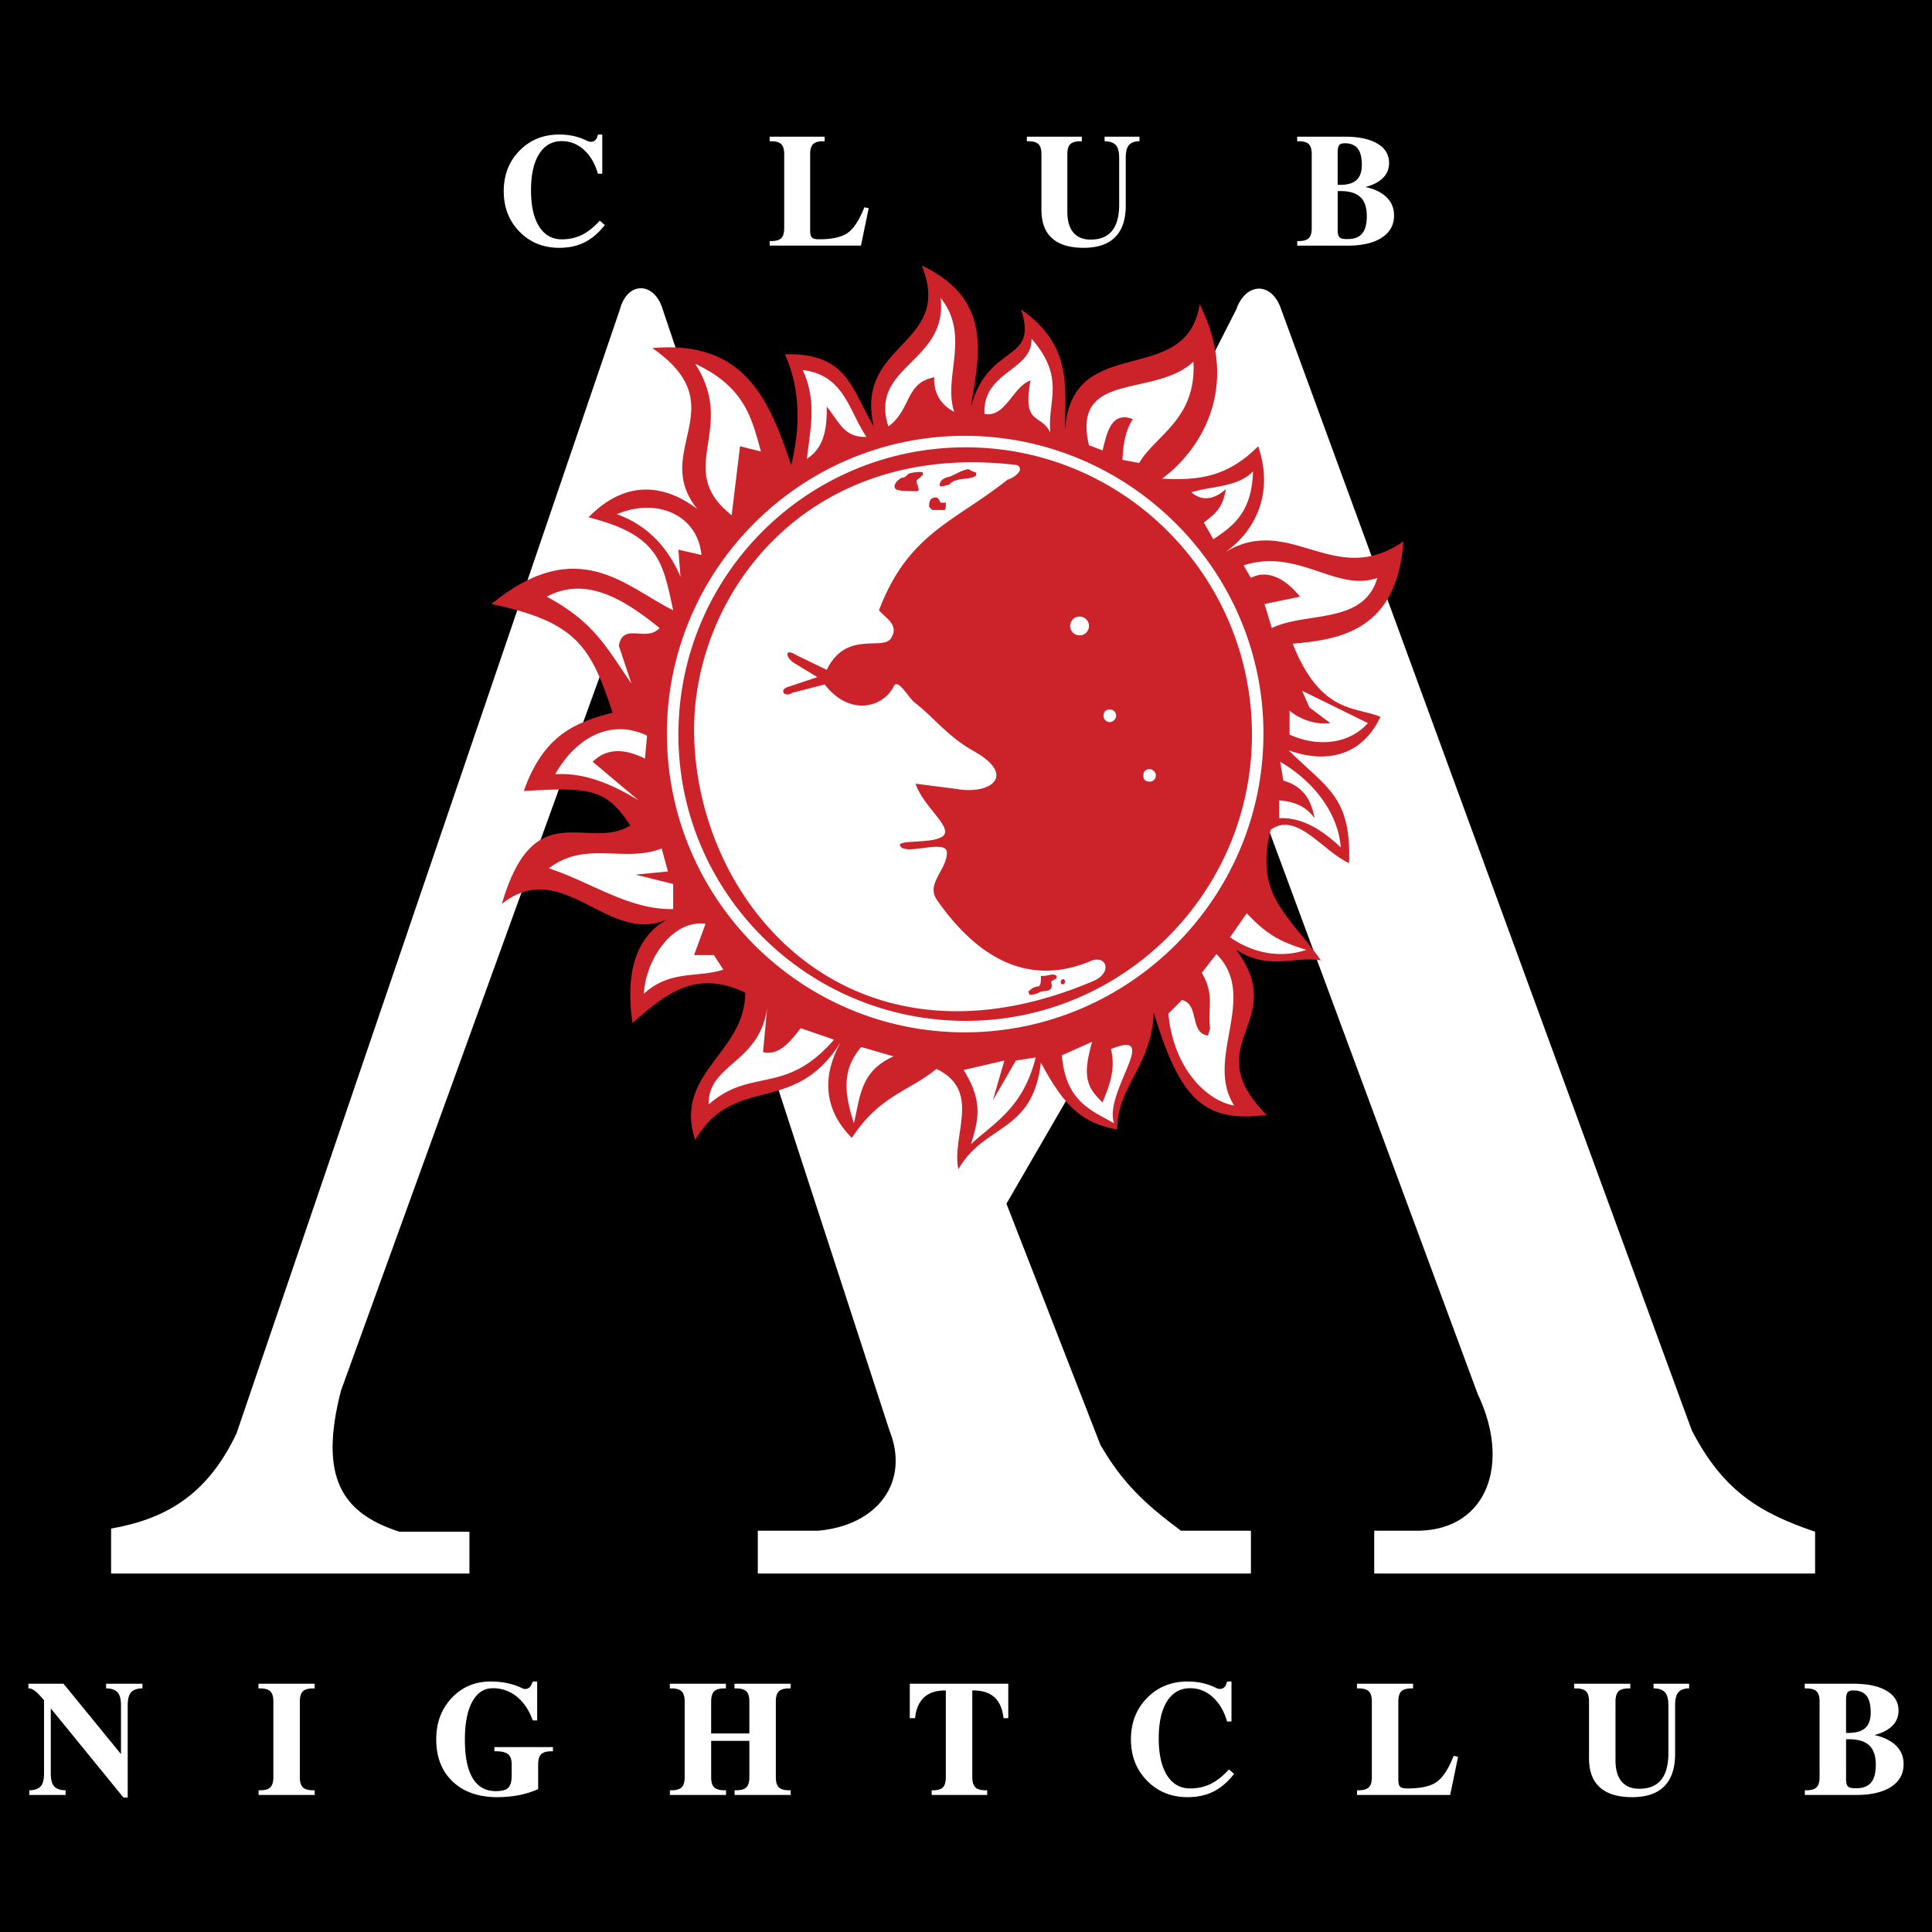 <svg xmlns="http://www.w3.org/2000/svg" width="2500" height="2500" viewBox="0 0 192.756 192.756"><g fill-rule="evenodd" clip-rule="evenodd"><path d="M0 0h192.756v192.756H0V0z"/><path d="M66.12 30.869c-.834-2.814-3.544-2.814-4.273 0L23.592 143.025c-3.022 6.357-7.296 8.547-12.508 9.484v4.482h35.752v-4.17h-6.983c-5.837-1.877-8.026-5.523-5.837-14.07l28.143-77.655 26.58 81.614c2.084 5.213-1.25 9.486-7.087 10.008h-6.046v4.273h49.198v-4.273h-6.982c-3.648-2.711-5.838-4.795-8.027-8.547l-9.381-24.078 24.391-42.111 22.619 61.082c3.336 6.982.938 13.445-5.732 13.654h-4.586v4.273h43.986v-4.17c-5.525-1.877-9.174-4.064-12.301-10.111L127.826 30.869c-.938-2.814-3.545-2.71-4.482 0l-11.986 23.557H74.042L66.12 30.869z" fill="#fff"/><path d="M96.035 42.647c16.991 0 30.854 13.863 30.854 30.853s-13.863 30.853-30.854 30.853c-16.99 0-30.853-13.863-30.853-30.853s13.862-30.853 30.853-30.853z" fill="#fff"/><path d="M96.452 45.775c15.218 0 27.517 12.403 27.517 27.518 0 15.218-12.299 27.518-27.517 27.518-15.114 0-27.518-12.3-27.518-27.518 0-15.115 12.403-27.518 27.518-27.518z" fill="#cc2229"/><path d="M96.347 44.628c15.739 0 28.561 12.821 28.561 28.665 0 15.739-12.822 28.559-28.561 28.559-15.843 0-28.664-12.82-28.664-28.559 0-15.844 12.821-28.665 28.664-28.665z" fill="#cc2229"/><path d="M96.243 43.481c16.364 0 29.812 13.342 29.812 29.707 0 16.469-13.447 29.81-29.812 29.81-16.365 0-29.707-13.341-29.707-29.81.001-16.365 13.342-29.707 29.707-29.707zm-9.068-.938c-1.98-8.443 8.026-8.026 4.794-16.052 7.296 3.44 5.628 9.277 4.899 14.072 1.772-6.463 6.776-4.273 5.002-9.694 5.213 3.648 4.379 7.817 4.379 12.091.625-10.007 12.092-4.065 13.445-12.612 4.273 8.547-.209 14.801-3.752 17.407 3.752.208 6.566-.208 9.59-3.231 1.771 5.211-.834 8.86-3.23 10.527 6.461-3.856 10.84 3.752 17.719-1.042-.625 8.86-6.254 9.798-11.049 10.215 2.814 7.088 6.357 6.254 8.756 7.296-1.98 4.169-5.732 4.586-9.174 3.336 3.963 3.856 6.256 4.69 6.047 11.257-2.605-1.146-5.213-5.211-7.818-3.335-1.668 6.567 1.771 8.443 5.004 13.029-2.814-.417-5.211 1.043-8.443-1.042 5.42 7.296-4.064 9.277 3.023 16.47-6.254.832-8.652-1.564-11.258-10.217-.209 5.422-3.648 7.297-3.648 11.676-3.439-.627-5.211-2.189-7.609-6.672-.834 7.088-5.627 6.045-8.234 10.633-.729-3.336 2.398-7.818-2.189-10.008-2.814 2.293-5.628 2.605-8.443 6.879-3.022-3.021-2.814-6.461-1.146-9.484-4.69 7.4-10.527 3.023-14.488 9.693-2.189-6.67 5.003-8.65 5.003-14.697-5.003-2.396-8.026.209-11.257 3.023-.834-5.837.833-8.86 3.439-10.319-5.837 2.605-10.423-6.358-16.469-1.563 3.231-11.049 8.547-5.212 12.82-7.818-2.397-3.648-3.961-3.856-10.631-3.439 1.98-5.628 5.211-6.879 8.86-7.818-2.189-6.671-3.648-9.068-12.091-10.84 8.651-7.088 13.446-1.668 18.136.625-1.042-4.898-1.459-7.504-8.442-9.276 3.544-3.648 7.4-3.44 10.84-.834-4.691-5.837 3.96-10.215-4.482-16.052 9.277-.833 11.674 5.212 13.863 11.674.834-3.439 1.042-7.296-.625-11.049 6.253-.209 6.67 3.543 8.859 7.191z" fill="#cc2229"/><path d="M80.504 45.775c.313-2.814 1.042-5.733-.417-8.86 4.169.521 4.586 4.065 6.358 6.671-2.188.104-2.709-1.459-3.96-3.022-.001 1.562-.001 3.96-1.981 5.211zM93.846 29.723c.73 6.462-7.192 6.775-5.211 12.821 2.293-1.668 1.668-4.378 4.586-4.899-.104 1.042.313 2.606 1.98 3.44-1.147-3.441 1.668-7.61-1.355-11.362zM98.225 41.292c-.209-4.273 4.793-4.273 4.689-7.505 3.439 3.961 1.564 6.15 1.877 9.381-.939-1.98-2.814-.625-1.98-5.211-1.774.626-2.502 3.752-4.586 3.335zM108.646 44.419c-1.771-7.505 6.566-4.69 10.424-8.338.312 5.733-3.752 7.296-5.42 10.11l-1.668-.312c.104-1.772.312-2.918 1.043-4.065-2.189-.834-2.605 1.459-3.023 3.127l-1.356-.522zM118.861 49.11c2.086-.625 4.691-.521 6.15-2.085-.104 4.17-2.084 5.525-3.961 6.775l-.938-1.667c1.041-.833 1.875-1.355 2.189-3.335-1.147 1.042-2.397 1.25-3.44.312zM124.074 56.407c5.42-1.772 9.275 2.71 13.342 1.25-1.355 4.69-7.088 3.335-10.527 5.003l-.73-2.397 3.545-.73c-1.773-2.189-3.545-2.606-4.9-1.876l-.73-1.25zM100.518 47.859c-5.212 4.17-9.903 5.316-12.822 13.029.73.834 1.981 1.459 1.251 2.71-.729 1.459-4.482-.834-6.462 3.231l-3.023-1.459c-1.146-.729-1.146.104-.312.729l2.397 1.459-2.814.938c-1.146.312-.417 1.146.312.625l3.231-.834c2.502 3.231 5.837 2.293 6.879.208.417-.938 1.459 1.146 2.189 1.668 1.98 1.563 3.231 3.335 5.837 4.794 4.273 2.398 1.668 4.378-1.772 3.753l-4.065-.521c.834 2.501 4.273 4.69 2.397 5.42-1.251.521-4.065.208-3.961.73.417 1.146 4.69-.73 4.69.729 0 1.772-2.189 3.127-.938 4.794 4.898 6.984 10.215 8.131 15.219 6.046 1.668-.73 2.293 1.147.312 1.979-24.079 10.215-39.713-7.504-39.818-25.015 0-13.863 11.466-28.977 32.208-26.476.836.421-.207 1.255-.935 1.463zm-3.962-1.042c-.626.104-1.251.521-1.772.729-.521.104-1.042.312-1.042.938.417.104.625-.104.938-.104.625-.834 2.084-.417 2.711-.938v-.312c-.315-.001-.627-.313-.835-.313zm-3.127 2.814c-.625 0-.729.312-.729.938l.312.313h1.251c.104-.104.104-.417.104-.73h-.521c-.104-.208-.209-.417-.417-.521zm-3.336-1.98c-.312 0-1.146.729-.729 1.146l.208.104c.625.104 1.459.104 1.98.104l.104-.104c0-.312-.208-.625-.208-.938.104-.208.417-.312.521-.521h.104v-.312c-.312-.104-.938 0-1.354.104-.209.104-.417.417-.626.417zm13.968 49.72h-.209v.104c0 .416 0 .73-.207.938-.418 0-.73.209-1.043.521 0 .104.104.209.104.312.521 0 .73-.104 1.146-.312.521-.104 1.252 0 1.043-.834v-.209c.209-.104.416-.207.521-.312v-.207c-.312-.313-.834-.001-1.355-.001zm1.98.313c-.209.104-.209.207-.209.416l.105.105c.312 0 .312-.105.312-.418 0 0-.105 0-.105-.104h-.103v.001zM107.709 61.514a.934.934 0 0 0-.938.938c0 .521.416.938.938.938s.938-.417.938-.938a.935.935 0 0 0-.938-.938zM110.732 70.791c.312 0 .625.208.625.625 0 .312-.312.625-.625.625-.418 0-.627-.313-.627-.625 0-.417.209-.625.627-.625zM114.693 76.732c.312 0 .625.312.625.625 0 .417-.312.625-.625.625-.418 0-.627-.208-.627-.625 0-.313.209-.625.627-.625zM72.999 51.403l.834-6.879 2.084.521c-.938-3.44-1.667-6.462-6.566-8.755 4.274 6.566-2.189 10.527 3.648 15.113zM69.976 55.364c-.312-3.752-4.169-5.837-8.442-4.064 3.231 1.146 5.211 3.543 6.358 6.253l-.208-2.71 2.292.521zM54.55 59.533c4.065-2.189 8.026.521 11.257 3.127-1.355 1.459-3.648-.625-4.065 1.772l1.251 3.752c-2.293-3.23-3.544-6.045-8.443-8.651zM55.384 77.253c2.189-3.856 5.733-5.524 9.172-3.856l-.208 2.293c-1.459-.73-3.544-1.355-5.211.313l4.586 3.856c-2.711-1.668-5.525-2.815-8.339-2.606zM105.938 105.293l3.021-1.355c-.938 3.336-.625 4.48 1.043 6.045.625-1.564 1.355-3.23.834-5.316 5.107-2.084-.73 4.273.312 7.4-2.396-1.354-4.794-2.188-5.21-6.774zM119.904 97.059l1.459-1.877c4.273 4.274-1.25 10.424 1.771 15.114-2.605-.416-6.045-3.543-6.566-9.172l1.355-1.355c1.771.416.73 3.336 2.605 3.543l.209-.729c-.311-1.878.523-3.231-.833-5.524zM124.387 91.116c1.98 2.084 3.23 2.814 5.941 3.648-2.086.729-4.9.625-7.609-1.251l1.668-2.397zM127.723 76.002l.312 1.876c2.188.625 2.814 2.189 3.127 3.752-.939-1.25-2.086-1.667-3.545-1.772v1.772c2.189-.104 4.17 1.042 6.15 2.918-.208-3.022-2.292-6.357-6.044-8.546zM54.758 86.634c3.648-2.814 7.505-.521 11.257-1.98l.625 2.293-3.23.313 3.752.938v2.501c-4.377.104-8.235-2.71-12.404-4.065zM70.394 92.159c-3.544-.417-6.046 3.96-6.15 6.984 2.605-2.398 5.316-1.564 7.922-2.398l-.938-1.458h-1.98l1.146-3.128zM76.543 100.498c-.729 5.627-5.941 5.627-5.837 9.693 4.273-3.752 7.609-.834 12.508-6.463l-3.335-1.146c-1.251 1.668-2.293 2.711-3.752 2.396l.416-4.48zM85.924 104.459l3.231.938c-3.335 1.459-3.335 4.064-3.961 6.67-.938-2.919-1.25-5.315.73-7.608zM100.205 105.812l-1.146 3.961 2.293-3.961 1.98-.312c-1.252 5.004-4.066 6.463-6.463 8.652.834-2.605 1.147-4.379-.729-7.4l4.065-.94zM128.66 73.292c3.023 1.354 6.045.833 7.818-1.147l-6.568-3.231.73 1.668 2.084 1.563c-1.459.208-3.127-.417-4.064-1.25v2.397z" fill="#fff"/><path d="M90.093 75.585c-1.146-.626-2.918-.208-2.918 1.563.104.834.834 1.772 1.146 1.251.208-.417-.312-1.668.521-1.459v-.417l1.876 1.251c-.521 1.25-2.189 2.293-3.544.938-.938-.938-1.042-3.439 1.042-3.856.729-.104 1.251 0 1.772.312l.105.417zM60.344 22.446c-.609.783-1.279 1.358-2.012 1.728-.736.367-1.58.551-2.532.551-1.594 0-2.915-.536-3.964-1.606-1.052-1.073-1.577-2.418-1.577-4.043 0-1.627.524-2.975 1.577-4.048 1.05-1.07 2.371-1.605 3.964-1.605 1.013 0 1.925.203 2.734.609.256.129.482.153.681.066.195-.084.33-.261.401-.527l.04-.147h.433v3.908h-.433c-.293-1.015-.762-1.809-1.403-2.387-.641-.578-1.376-.865-2.207-.865-.968 0-1.723.43-2.26 1.29-.538.859-.807 2.067-.807 3.615 0 1.546.269 2.748.807 3.605.538.856 1.292 1.287 2.26 1.287.735 0 1.405-.148 2.007-.441.604-.295 1.197-.768 1.785-1.419l.506.429zM76.795 24.508v-.456h.148c.472 0 .807-.098 1.005-.291.195-.192.292-.525.292-.992v-7.395c0-.467-.098-.799-.292-.992-.198-.192-.535-.29-1.013-.29h-.147v-.456H82.273v.456h-.147c-.472 0-.807.098-1.004.29-.196.193-.293.525-.293.992V23c0 .351.058.583.174.699.116.116.348.174.699.174h.023c1.297 0 2.25-.214 2.851-.639.604-.425 1.158-1.276 1.662-2.553l.432.092-.385 1.862-.388 1.87h-9.102v.003zM112.316 20.513c0 1.393-.354 2.442-1.059 3.149-.707.709-1.754 1.063-3.146 1.063-1.389 0-2.438-.319-3.145-.955-.711-.635-1.062-1.583-1.062-2.838v-5.556c0-.467-.1-.799-.295-.992-.197-.192-.535-.29-1.012-.29h-.148v-.456H107.935v.456h-.148c-.471 0-.807.098-1.004.29-.195.193-.293.525-.293.992v5.741c0 .91.197 1.604.596 2.078.396.472.973.709 1.73.709.947 0 1.658-.29 2.131-.872.475-.583.713-1.456.713-2.619v-4.649c0-.578-.098-.992-.293-1.239-.199-.251-.535-.394-1.014-.431h-.146v-.456H113.685v.456h-.141c-.447.037-.764.18-.949.431-.188.247-.279.662-.279 1.239v4.749zM130.871 22.77v-7.395c0-.467-.098-.799-.291-.992-.199-.192-.537-.29-1.014-.29h-.148v-.456h4.758c1.387 0 2.469.229 3.248.691.777.461 1.164 1.105 1.164 1.928 0 .82-.387 1.461-1.164 1.925a4.27 4.27 0 0 1-1.207.472c.623.129 1.158.338 1.607.625.84.53 1.26 1.271 1.26 2.218 0 .947-.406 1.685-1.221 2.215-.812.531-1.943.797-3.393.797h-5.045v-.456h.148c.473 0 .807-.098 1.006-.293.194-.192.292-.522.292-.989zm2.588-7.548v3.223h.24c.74 0 1.289-.16 1.641-.482.354-.322.529-.823.529-1.503 0-.744-.137-1.29-.408-1.641-.238-.303-.594-.475-1.068-.517-.375-.031-.625.016-.748.14-.125.123-.186.382-.186.78zm0 7.696c0 .375.059.625.174.749.115.124.348.184.699.184h.139c.65 0 1.127-.184 1.436-.556.307-.37.459-.95.459-1.738 0-.854-.213-1.485-.639-1.888-.424-.404-1.086-.606-1.982-.606h-.285v3.855h-.001zM5.066 176.912c0 .59.1 1.014.298 1.266.202.256.546.4 1.034.439h.151v.465H2.92v-.465h.151c.482-.039.824-.184 1.026-.439.199-.252.298-.676.298-1.266v-7.279c-.347-.408-.63-.703-.851-.883-.242-.199-.46-.299-.657-.299h-.053v-.465h3.502l5.734 7.018v-4.848c0-.59-.1-1.014-.299-1.266-.201-.256-.546-.402-1.033-.439h-.151v-.465h3.629v.465h-.151c-.481.037-.823.184-1.025.439-.199.252-.299.676-.299 1.266v9.18h-.425l-7.249-8.891v6.467h-.001zM27.273 177.309v-7.549c0-.477-.1-.816-.298-1.012-.202-.197-.546-.297-1.034-.297h-.15v-.465h5.598v.465h-.15c-.481 0-.824.1-1.025.297-.2.195-.299.535-.299 1.012v7.549c0 .477.1.814.299 1.012.202.197.546.297 1.034.297h.15v.465h-5.599v-.465h.151c.482 0 .824-.1 1.026-.299.197-.198.297-.534.297-1.01zM49.624 179.303c-1.876 0-3.359-.516-4.455-1.553s-1.645-2.439-1.645-4.213c0-1.662.514-3.037 1.545-4.133 1.031-1.094 2.323-1.639 3.879-1.639 1.184 0 2.234.223 3.155.67.177.088.355.1.533.031a.683.683 0 0 0 .382-.379l.134-.322h.441v3.879h-.443c-.361-1.016-.891-1.805-1.588-2.367a3.704 3.704 0 0 0-2.393-.842c-.877 0-1.561.449-2.054 1.352-.49.902-.734 2.164-.734 3.791 0 1.688.258 2.963.777 3.826.52.865 1.287 1.299 2.302 1.299l.234-.008c.501-.018.851-.141 1.053-.371.202-.232.304-.623.304-1.174v-1.115c0-.477-.119-.816-.353-1.012-.234-.197-.635-.297-1.203-.297h-.172v-.418h5.844v.418h-.151c-.482 0-.824.1-1.023.297-.201.195-.301.535-.301 1.014v2.461c-1.161.531-2.518.799-4.068.805zM68.31 177.309v-7.549c0-.477-.1-.816-.299-1.012-.202-.197-.546-.297-1.034-.297h-.15v-.465h5.599v.465h-.151c-.482 0-.824.1-1.025.297-.2.195-.299.535-.299 1.012v3.188h3.812v-3.188c0-.477-.1-.816-.299-1.012-.202-.197-.547-.297-1.034-.297h-.15v-.465h5.599v.465h-.151c-.481 0-.823.1-1.025.297-.199.195-.299.535-.299 1.012v7.549c0 .477.1.814.299 1.012.202.197.546.297 1.034.297h.151v.465h-5.6v-.465h.151c.482 0 .824-.1 1.026-.297.199-.197.299-.535.299-1.012v-3.621h-3.812v3.621c0 .477.099.814.299 1.012.202.197.546.297 1.034.297h.15v.465h-5.598v-.465h.15c.481 0 .823-.1 1.025-.299.198-.198.298-.534.298-1.01zM94.365 177.309v-8.652h-.062c-.907 0-1.607.229-2.107.689-.5.459-.8 1.152-.899 2.078h-.528v-3.438h9.826v3.438h-.473c-.1-.926-.4-1.619-.9-2.078-.498-.461-1.201-.689-2.105-.689h-.109v8.652c0 .477.1.814.299 1.012.201.197.547.297 1.033.297h.15v.465h-5.535v-.465h.143c.465 0 .794-.1.985-.299.188-.198.282-.534.282-1.01zM123.127 176.977c-.621.801-1.305 1.387-2.053 1.764-.752.375-1.613.562-2.586.562-1.625 0-2.975-.547-4.045-1.639-1.074-1.096-1.609-2.469-1.609-4.127 0-1.662.535-3.037 1.609-4.133 1.07-1.094 2.42-1.639 4.045-1.639 1.035 0 1.967.207 2.793.621.26.131.492.156.693.066.199-.086.338-.266.41-.537l.039-.15h.443v3.988h-.443c-.297-1.035-.777-1.846-1.432-2.436s-1.404-.883-2.252-.883c-.988 0-1.76.439-2.309 1.316s-.822 2.111-.822 3.691c0 1.576.273 2.805.822 3.68s1.32 1.312 2.309 1.312c.75 0 1.434-.15 2.049-.449.615-.301 1.221-.783 1.822-1.447l.517.44zM135.393 179.082v-.465h.152c.48 0 .822-.1 1.025-.297.199-.197.299-.535.299-1.012v-7.549c0-.477-.1-.816-.299-1.012-.203-.197-.547-.297-1.033-.297h-.152v-.465h5.6v.465h-.15c-.482 0-.824.1-1.025.297-.199.195-.299.535-.299 1.012v7.785c0 .357.059.596.178.713.117.119.355.178.713.178h.025c1.324 0 2.295-.217 2.91-.65s1.182-1.303 1.695-2.605l.441.094-.393 1.9-.396 1.908h-9.291zM167.125 175.004c0 1.422-.361 2.492-1.08 3.215-.721.725-1.789 1.084-3.211 1.084-1.418 0-2.49-.326-3.211-.975-.725-.648-1.086-1.615-1.086-2.896v-5.672c0-.477-.1-.816-.299-1.012-.201-.197-.547-.297-1.033-.297h-.15v-.465h5.6v.465h-.15c-.482 0-.824.1-1.027.297-.197.195-.299.535-.299 1.012v5.861c0 .928.203 1.637.609 2.121.404.48.992.723 1.766.723.967 0 1.693-.295 2.176-.891.484-.594.727-1.484.727-2.672v-4.746c0-.59-.1-1.014-.299-1.266-.201-.256-.547-.402-1.033-.439h-.15v-.465h3.55v.465h-.145c-.457.037-.779.184-.969.439-.191.252-.285.676-.285 1.266v4.848h-.001zM181.539 177.309v-7.549c0-.477-.1-.816-.299-1.012-.201-.197-.545-.297-1.033-.297h-.15v-.465h4.856c1.416 0 2.521.234 3.314.705.795.471 1.189 1.127 1.189 1.967 0 .838-.395 1.492-1.189 1.965a4.28 4.28 0 0 1-1.23.482c.635.133 1.182.346 1.641.639.857.541 1.285 1.297 1.285 2.264s-.414 1.721-1.246 2.262c-.828.541-1.984.812-3.461.812h-5.15v-.465h.15c.482 0 .824-.1 1.025-.299.198-.197.298-.533.298-1.009zm2.641-7.705v3.289h.246c.756 0 1.316-.164 1.674-.492.361-.328.541-.84.541-1.533 0-.76-.139-1.318-.416-1.676-.244-.309-.607-.484-1.09-.527-.383-.031-.639.016-.766.143s-.189.389-.189.796zm0 7.855c0 .383.061.639.18.764.117.127.354.189.713.189h.143c.662 0 1.148-.189 1.465-.568.311-.377.467-.969.467-1.773 0-.873-.217-1.516-.65-1.928s-1.109-.619-2.025-.619h-.291v3.935h-.002z" fill="#fff"/></g></svg>